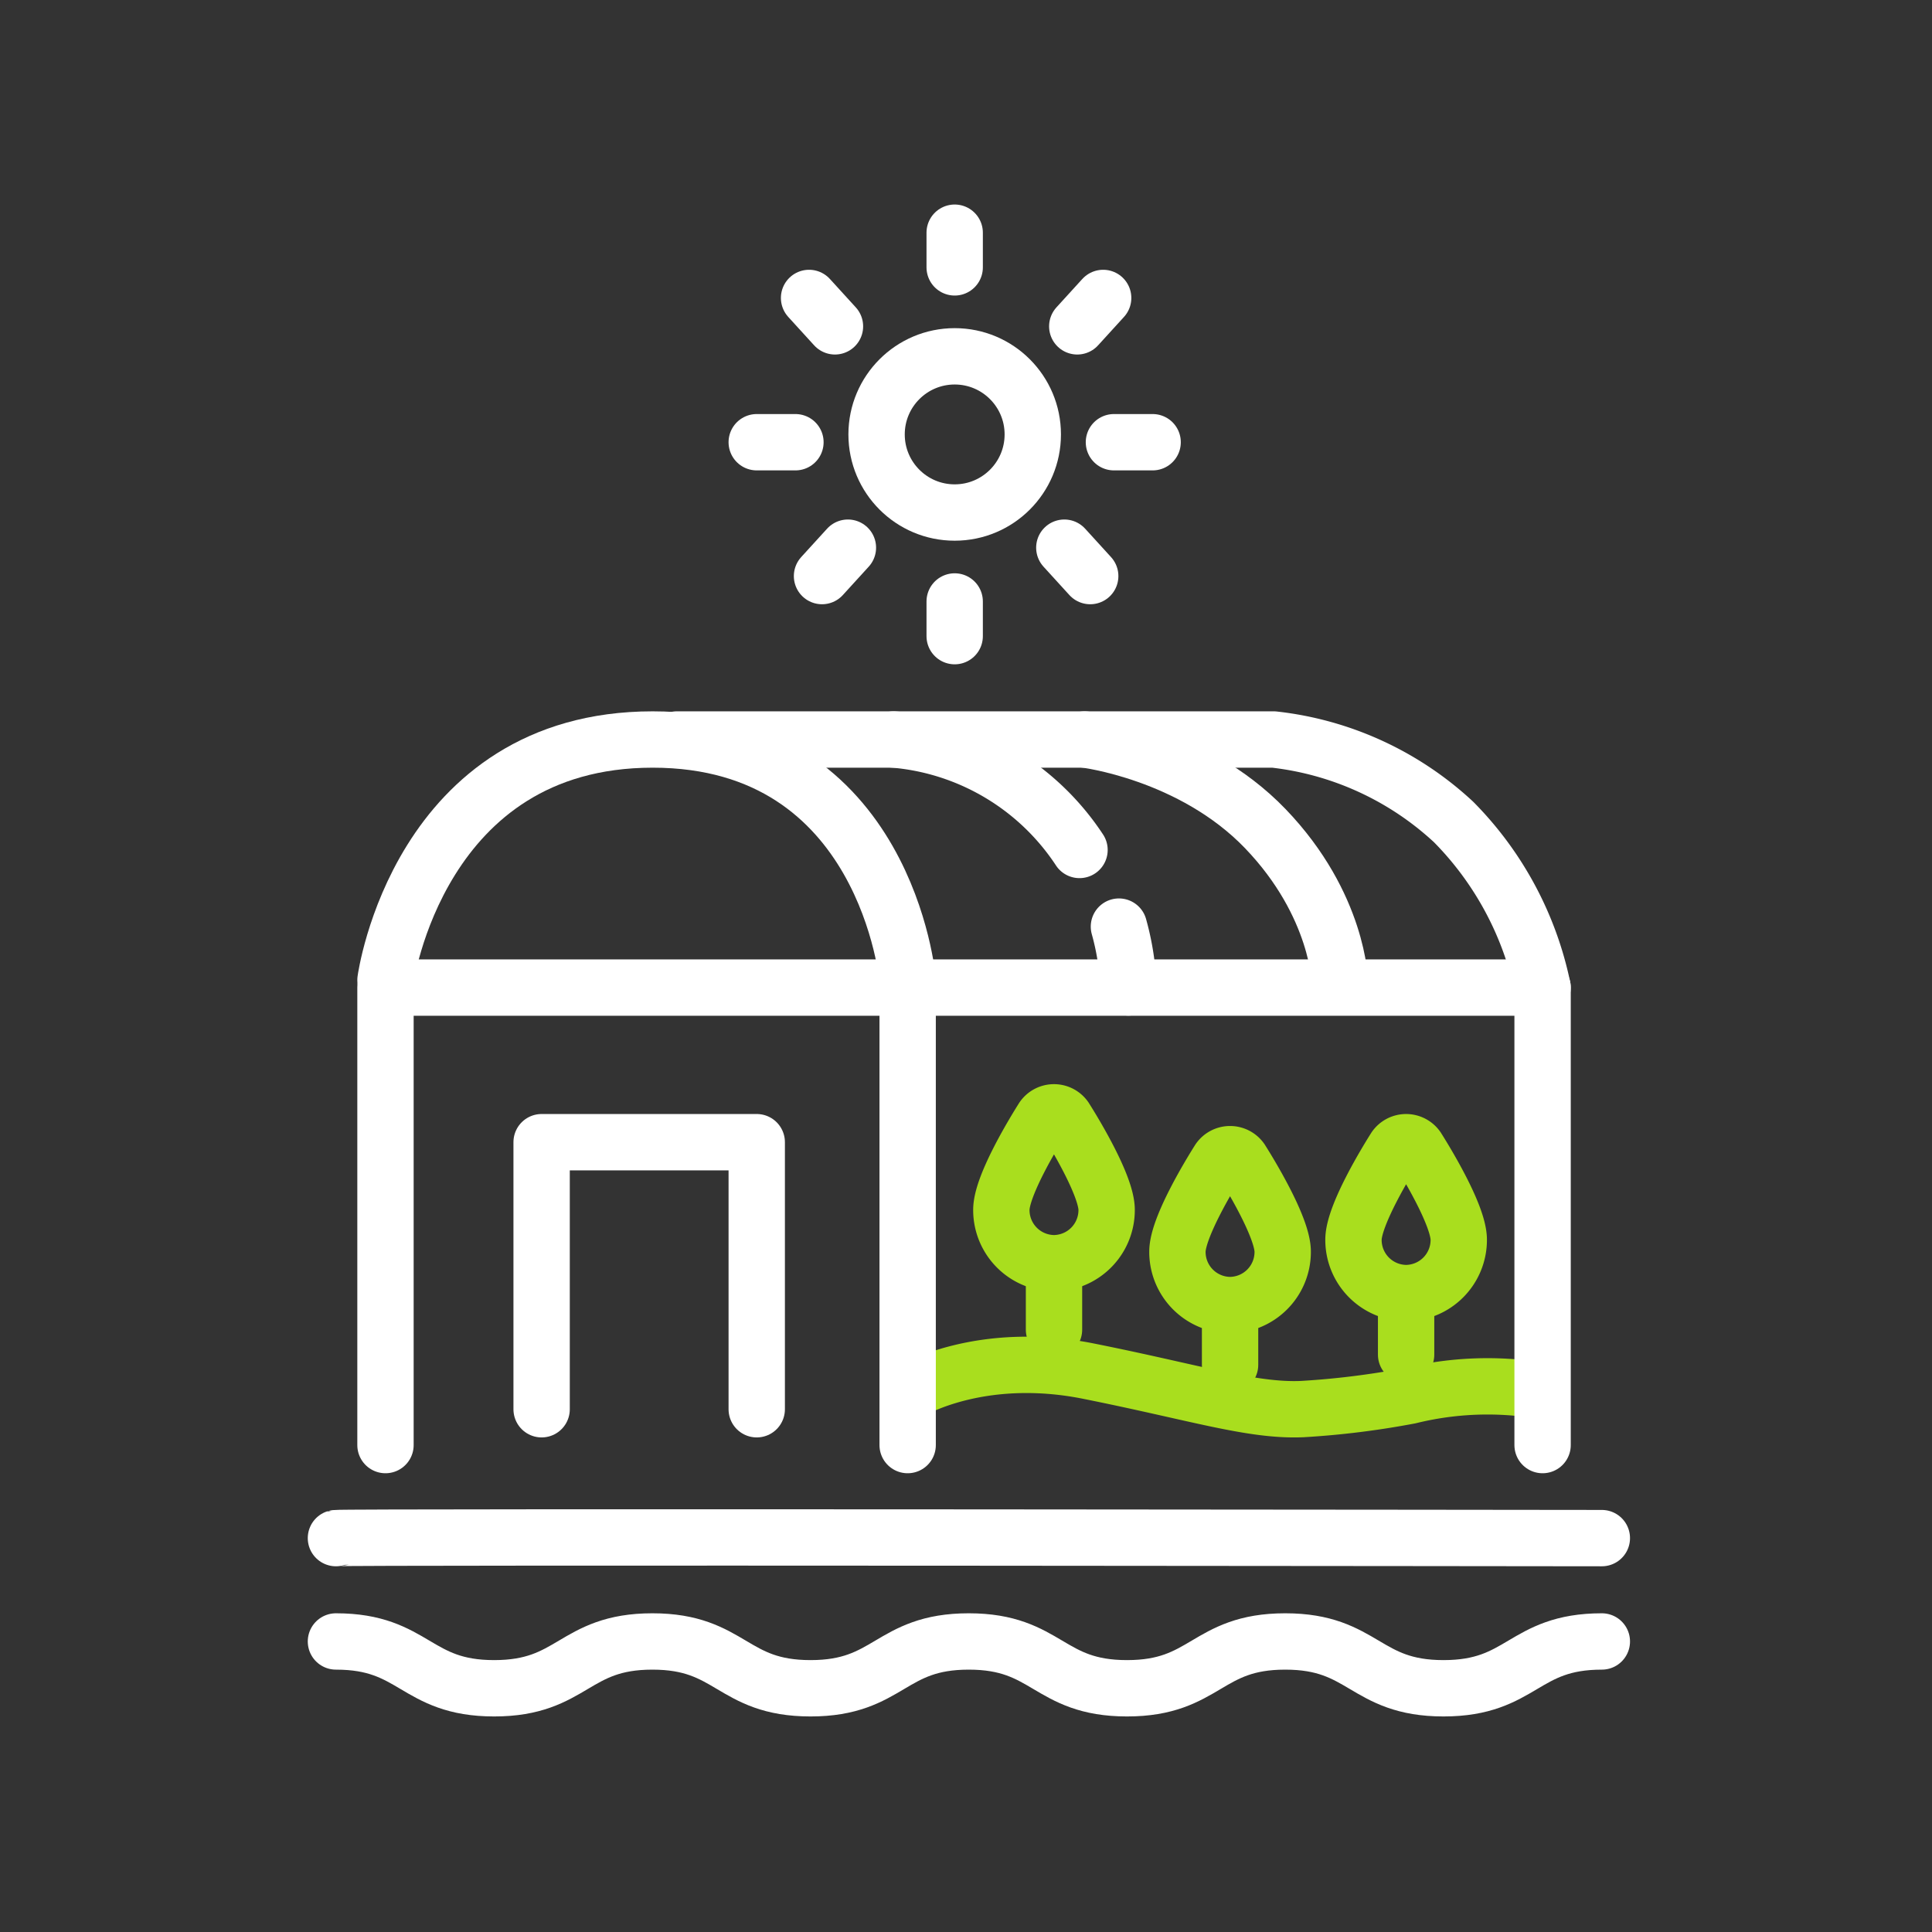 <svg xmlns="http://www.w3.org/2000/svg" width="120" height="120" viewBox="0 0 120 120">
    <rect x="0" y="0" width="120" height="120" fill="#333333" stroke="none"/>
    <path style="fill:none" d="M0 0h120v120H0z"/>
    <path data-name="bx" transform="translate(12 12)" style="fill:none" d="M0 0h96v96H0z"/>
    <g data-name="그룹 3463">
        <path data-name="패스 229" d="M280.822 2243.976v3.177" transform="translate(-215.356 -2164.564)" style="stroke-width:3.5px;stroke-linecap:round;stroke:#a9de1e;fill:none"/>
        <path data-name="패스 230" d="M280.822 2243.976v3.177" transform="translate(-204.42 -2162.378)" style="stroke-width:3.5px;stroke-linecap:round;stroke:#a9de1e;fill:none"/>
        <path data-name="패스 232" d="M280.822 2243.976v3.177" transform="translate(-193.486 -2163.013)" style="stroke-width:3.5px;stroke-linecap:round;stroke:#a9de1e;fill:none"/>
        <path data-name="패스 227" d="M268.954 2249.614s4.272-2.55 10.966-1.211 10.137 2.487 13.262 2.359a51.919 51.919 0 0 0 6.695-.829 20.255 20.255 0 0 1 8.1-.319" transform="translate(-212.319 -2163.24)" style="stroke-linejoin:round;stroke-width:3.5px;stroke-linecap:round;stroke:#a9de1e;fill:none"/>
        <path data-name="합치기 2" d="M0 6.053C0 4.515 2.15 1.038 2.581.357a.841.841 0 0 1 1.376 0c.431.681 2.582 4.158 2.582 5.7a3.3 3.3 0 0 1-3.27 3.315A3.3 3.3 0 0 1 0 6.053z" transform="translate(62.196 69.089)" style="stroke-miterlimit:10;stroke-width:3.5px;stroke:#a9de1e;fill:none"/>
        <path data-name="합치기 3" d="M0 6.053C0 4.515 2.15 1.038 2.581.357a.841.841 0 0 1 1.376 0c.431.681 2.582 4.158 2.582 5.7a3.3 3.3 0 0 1-3.27 3.315A3.3 3.3 0 0 1 0 6.053z" transform="translate(73.132 71.688)" style="stroke-miterlimit:10;stroke-width:3.5px;stroke:#a9de1e;fill:none"/>
        <path data-name="합치기 4" d="M0 6.053C0 4.515 2.15 1.038 2.581.357a.841.841 0 0 1 1.376 0c.431.681 2.582 4.158 2.582 5.7a3.3 3.3 0 0 1-3.27 3.315A3.3 3.3 0 0 1 0 6.053z" transform="translate(84.067 70.944)" style="stroke-miterlimit:10;stroke-width:3.5px;stroke:#a9de1e;fill:none"/>
        <path data-name="패스 219" d="M296.891 2247.643v-28.416h-71.87v28.416" transform="translate(-201.078 -2157.887)" style="stroke:#fff;stroke-linejoin:round;stroke-width:3.5px;stroke-linecap:round;fill:none"/>
        <path data-name="패스 220" d="M268.607 2219.227v28.416" transform="translate(-212.231 -2157.887)" style="stroke:#fff;stroke-width:3.5px;stroke-linecap:round;fill:none"/>
        <path data-name="패스 221" d="M238.053 2248.412v-16.588h13.361v16.588" transform="translate(-204.412 -2160.881)" style="stroke:#fff;stroke-linejoin:round;stroke-width:3.5px;stroke-linecap:round;fill:none"/>
        <path data-name="패스 222" d="M225.021 2213.463s2.041-14.943 16.594-14.943 15.839 14.943 15.839 14.943" transform="translate(-201.078 -2152.588)" style="stroke:#fff;stroke-linejoin:round;stroke-width:3.5px;stroke-linecap:round;fill:none"/>
        <path data-name="패스 223" d="M249.348 2198.52h37.066a19.583 19.583 0 0 1 11.18 5.128 20.6 20.6 0 0 1 5.521 10.281" transform="translate(-207.303 -2152.588)" style="stroke:#fff;stroke-linejoin:round;stroke-width:3.5px;stroke-linecap:round;fill:none"/>
        <path data-name="패스 224" d="M283.376 2198.52s6.663.787 11.228 5.541 4.634 9.573 4.634 9.573" transform="translate(-216.01 -2152.588)" style="stroke:#fff;stroke-linejoin:round;stroke-width:3.5px;stroke-linecap:round;fill:none"/>
        <path data-name="패스 225" d="M267.437 2198.52a15.347 15.347 0 0 1 11.544 6.86" transform="translate(-211.931 -2152.588)" style="stroke:#fff;stroke-width:3.5px;stroke-linecap:round;fill:none"/>
        <path data-name="패스 226" d="M286.242 2214.138a16.168 16.168 0 0 1 .589 3.777" transform="translate(-216.743 -2156.584)" style="stroke:#fff;stroke-width:3.5px;stroke-linecap:round;fill:none"/>
        <g data-name="그룹 54" transform="translate(47.002 14.453)">
            <circle data-name="타원 6" cx="4.851" cy="4.851" transform="translate(7.444 7.679)" style="stroke:#fff;stroke-linejoin:round;stroke-width:3.5px;stroke-linecap:round;fill:none" r="4.851"/>
            <path data-name="선 103" transform="translate(12.295)" style="stroke:#fff;stroke-linejoin:round;stroke-width:3.5px;stroke-linecap:round;fill:none" d="M0 2.154V0"/>
            <path data-name="선 109" transform="translate(12.295 22.905)" style="stroke:#fff;stroke-linejoin:round;stroke-width:3.5px;stroke-linecap:round;fill:none" d="M0 2.154V0"/>
            <path data-name="선 105" transform="translate(22.186 13.014)" style="stroke:#fff;stroke-linejoin:round;stroke-width:3.5px;stroke-linecap:round;fill:none" d="M2.404 0H0"/>
            <path data-name="선 111" transform="translate(0 13.014)" style="stroke:#fff;stroke-linejoin:round;stroke-width:3.5px;stroke-linecap:round;fill:none" d="M2.404 0H0"/>
            <path data-name="선 107" transform="translate(19.105 19.564)" style="stroke:#fff;stroke-linejoin:round;stroke-width:3.5px;stroke-linecap:round;fill:none" d="M1.608 1.764 0 0"/>
            <path data-name="선 113" transform="translate(19.909 4.053)" style="stroke:#fff;stroke-linejoin:round;stroke-width:3.5px;stroke-linecap:round;fill:none" d="M1.608 0 0 1.764"/>
            <path data-name="선 110" transform="translate(4.055 19.564)" style="stroke:#fff;stroke-linejoin:round;stroke-width:3.5px;stroke-linecap:round;fill:none" d="M0 1.764 1.608 0"/>
            <path data-name="선 112" transform="translate(3.251 4.053)" style="stroke:#fff;stroke-linejoin:round;stroke-width:3.5px;stroke-linecap:round;fill:none" d="m0 0 1.608 1.764"/>
        </g>
        <path data-name="패스 241" d="M220.886 2263.778c.285-.095 78.627 0 78.627 0" transform="translate(-200.02 -2168.243)" style="stroke:#fff;stroke-width:3.5px;stroke-linecap:round;fill:none"/>
        <path data-name="패스 7674" d="M111.494 1054.226c4.913 0 4.913 2.908 9.827 2.908s4.913-2.908 9.827-2.908 4.912 2.908 9.824 2.908 4.913-2.908 9.826-2.908 4.915 2.908 9.83 2.908 4.913-2.908 9.827-2.908 4.916 2.908 9.833 2.908 4.917-2.908 9.833-2.908" transform="translate(-90.628 -952.272)" style="stroke:#fff;stroke-linejoin:round;stroke-width:3.5px;stroke-linecap:round;fill:none"/>
    </g>
</svg>
